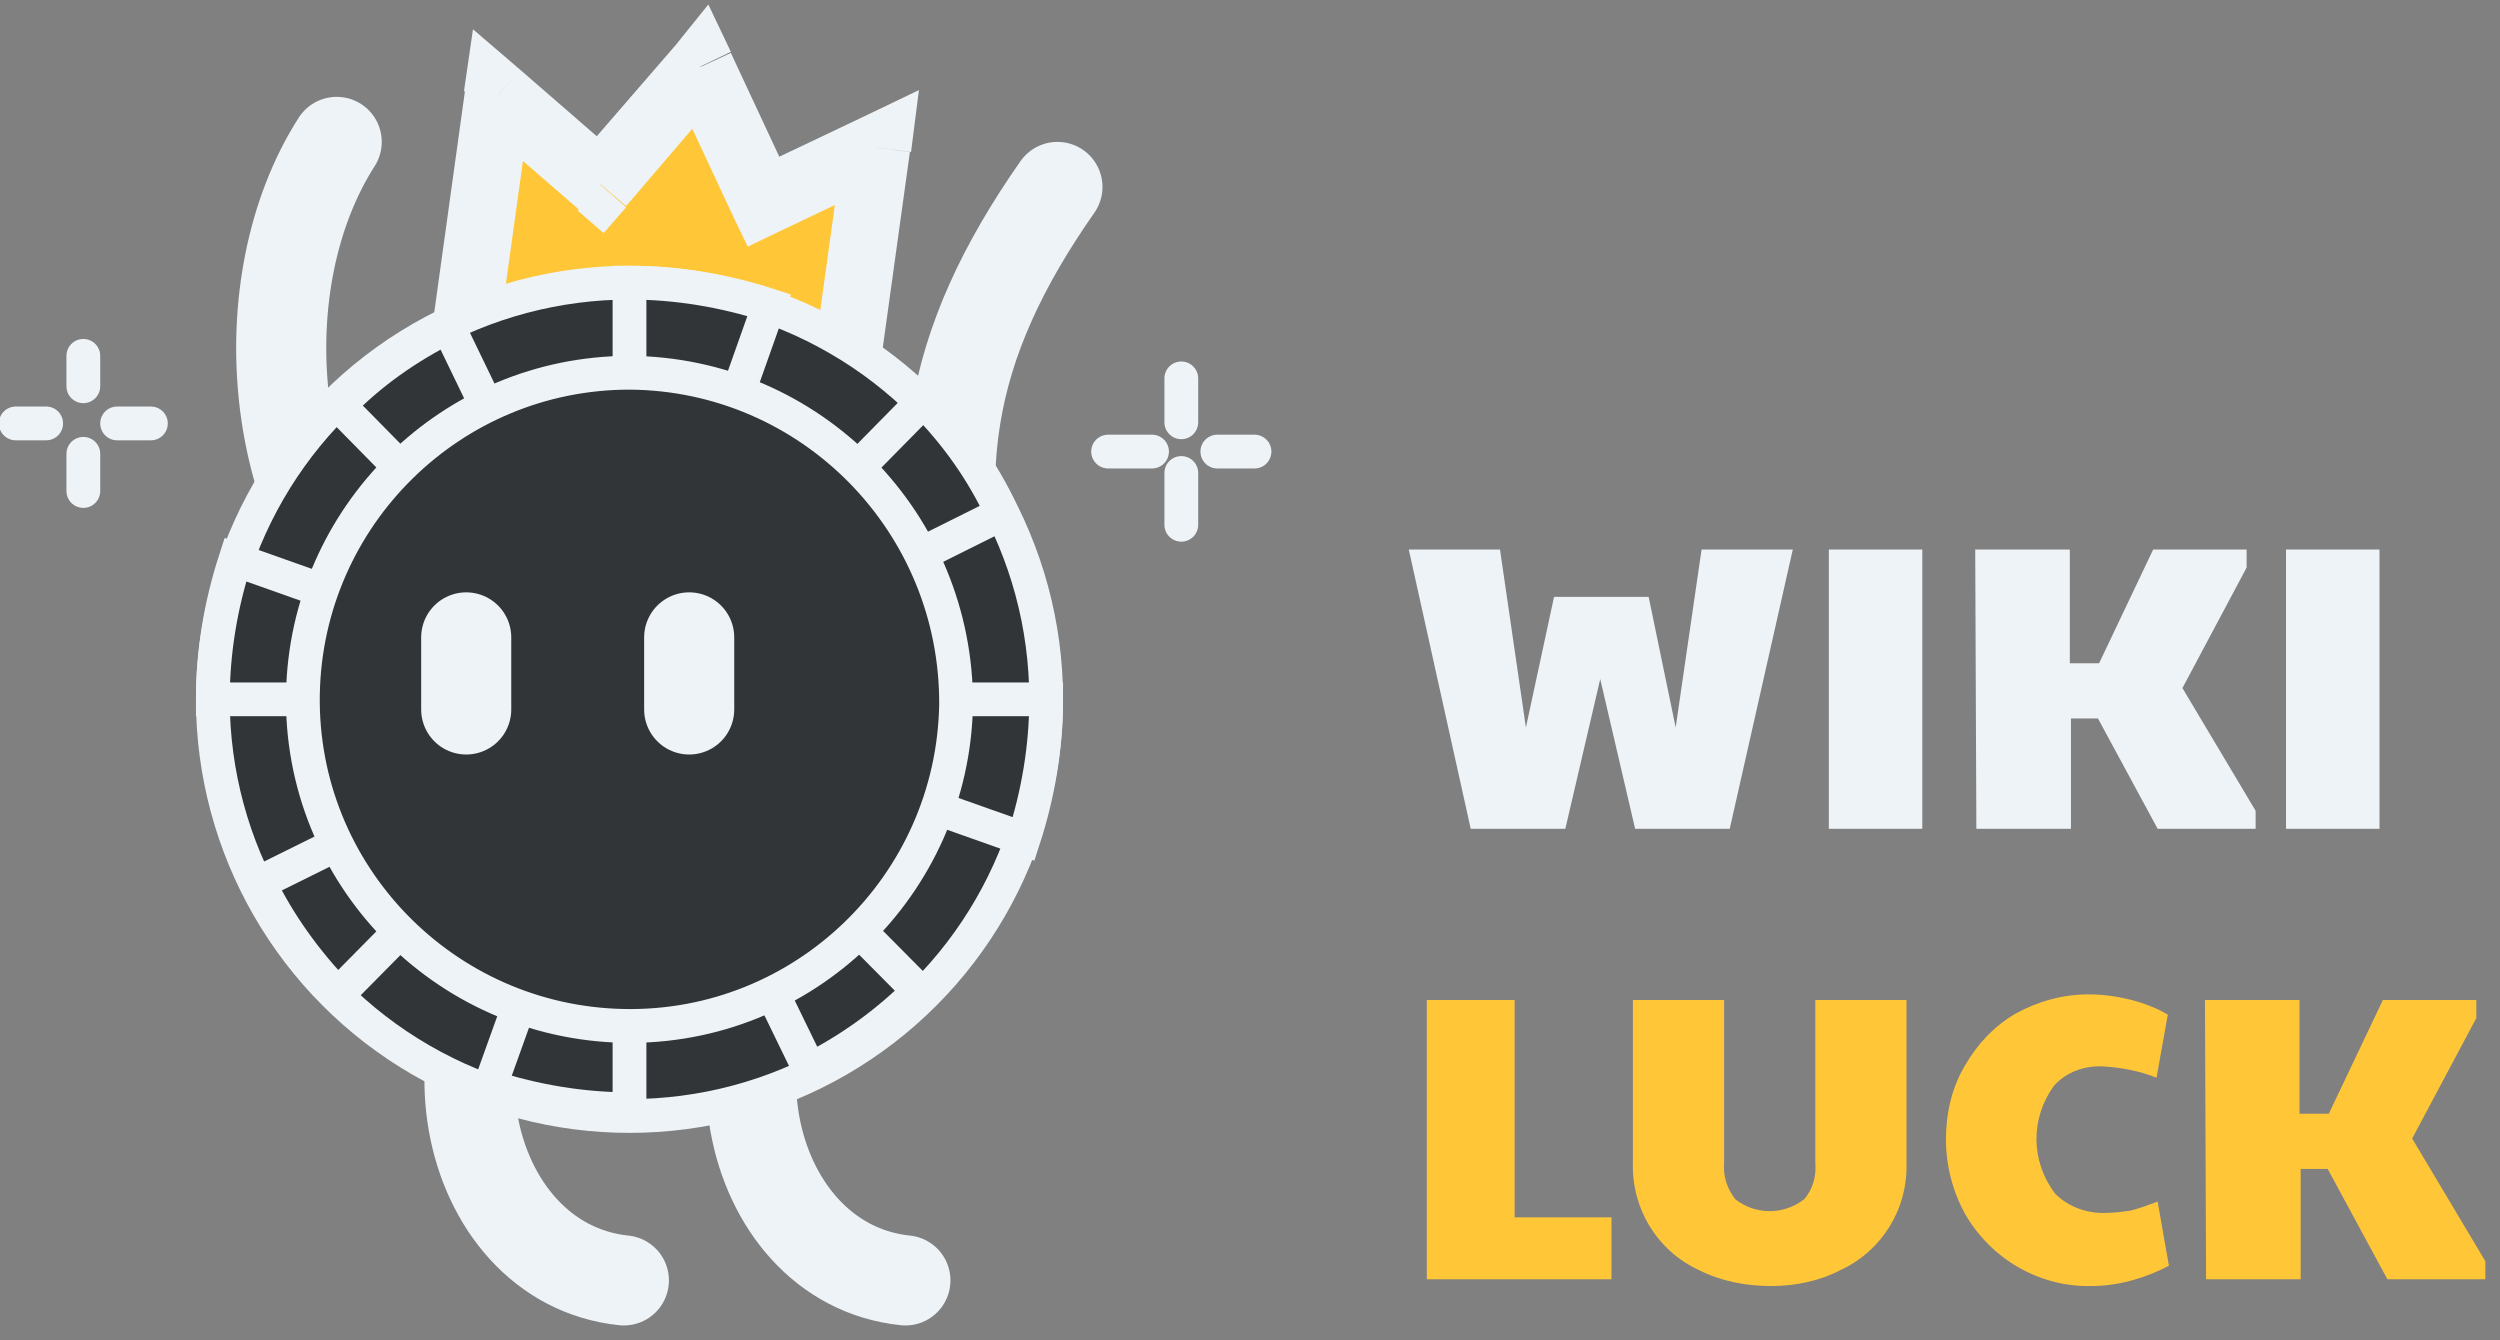 <?xml version="1.0" encoding="utf-8"?>
<!-- Generator: Adobe Illustrator 22.1.0, SVG Export Plug-In . SVG Version: 6.00 Build 0)  -->
<svg version="1.1" id="Слой_1" xmlns="http://www.w3.org/2000/svg" xmlns:xlink="http://www.w3.org/1999/xlink" x="0px" y="0px"
	 viewBox="0 0 222 119" style="enable-background:new 0 0 222 119;" xml:space="preserve">
<rect x="0" y="0" width="222" height="119" fill="#808080" stroke="none"/>
<style type="text/css">
	.st0{fill:#EDF3F7;}
	.st1{fill:#FFC738;}
	.st2{fill:none;stroke:#EDF3F7;stroke-width:8;stroke-linecap:round;}
	.st3{fill:#323538;stroke:#EDF3F7;stroke-width:3;}
	.st4{fill:none;stroke:#EDF3F7;stroke-width:3;stroke-linecap:round;}
</style>
<title>Монтажная область 1</title>
<path class="st0" d="M125.1,48.8h8.1l2.3,15.8L138,53h8.4l2.4,11.6l2.3-15.8h8.1l-5.6,24.8h-8.4l-3.1-13.3l-3.1,13.3h-8.4
	L125.1,48.8z M162.4,48.8h8.3v24.8h-8.3V48.8z M175.4,48.8h8.4v10.1h2.6l4.8-10.1h8.3v1.6l-5.7,10.7l6.5,10.9v1.6h-8.7l-5.3-9.8
	h-2.4v9.8h-8.4L175.4,48.8z M203,48.8h8.3v24.8H203V48.8z"/>
<path class="st1" d="M126.7,88.8h7.8v19.3h8.6v5.5h-16.4V88.8z M157.3,114.2c-2.2,0-4.4-0.4-6.4-1.4c-3.7-1.7-6-5.4-5.9-9.5V88.8
	h8.1v14.5c-0.1,1.2,0.3,2.3,1,3.2c1.8,1.4,4.3,1.4,6.1,0c0.8-0.9,1.1-2.1,1-3.2V88.8h8.1v14.5c0.1,4.1-2.2,7.8-5.9,9.5
	C161.7,113.7,159.5,114.2,157.3,114.2z M185.7,114.2c-4.6,0.1-8.9-2.4-11.2-6.4c-1.1-2-1.7-4.3-1.7-6.6c0-2.3,0.5-4.6,1.7-6.6
	c1.1-1.9,2.6-3.5,4.5-4.6c2-1.1,4.2-1.7,6.5-1.7c1.3,0,2.6,0.2,3.8,0.5c1.1,0.3,2.2,0.7,3.2,1.3l-1,5.6c-1.5-0.6-3.1-0.9-4.7-1
	c-1.7-0.1-3.3,0.5-4.4,1.7c-2.1,2.9-2.1,6.7,0.1,9.6c1.2,1.2,2.9,1.8,4.6,1.7c0.7,0,1.4-0.1,2.1-0.2c0.8-0.2,1.6-0.5,2.4-0.8l1,5.7
	C190.5,113.5,188.1,114.2,185.7,114.2z M195.8,88.8h8.4v10.1h2.6l4.8-10.1h8.3v1.6l-5.7,10.7l6.5,10.9v1.6h-8.7l-5.3-9.8h-2.4v9.8
	h-8.4L195.8,88.8z"/>
<path class="st2" d="M93.9,16.6c-9.8,14-12,26-6.8,43"/>
<path class="st1" d="M67.8,17.9l-5.6-12l-8.9,10.4l-9.1-7.9l-2.9,20.9l33.7,4.6l2.9-20.9L67.8,17.9z"/>
<g>
	<path class="st0" d="M62.2,5.9l2.7-1.3l-2-4.2L60,4L62.2,5.9z M67.8,17.9l-2.7,1.3l1.3,2.7l2.7-1.3L67.8,17.9z M53.3,16.4l-2,2.3
		l2.3,2l2-2.3L53.3,16.4z M44.2,8.5l2-2.3L42,2.6l-0.8,5.5L44.2,8.5z M41.4,29.3l-3-0.4l-0.4,3l3,0.4L41.4,29.3z M75.1,33.9l-0.4,3
		l3,0.4l0.4-3L75.1,33.9z M77.9,13.1l3,0.4L81.6,8l-5,2.4L77.9,13.1z M59.5,7.2l5.6,12l5.4-2.5l-5.6-12L59.5,7.2z M55.6,18.3
		l8.9-10.4L60,4L51,14.4L55.6,18.3z M42.3,10.7l9.1,7.9l3.9-4.5l-9.1-7.9L42.3,10.7z M44.3,29.7l2.9-20.9l-5.9-0.8l-2.9,20.9
		L44.3,29.7z M75.5,31l-33.7-4.6L41,32.3l33.7,4.6L75.5,31z M74.9,12.7l-2.9,20.9l5.9,0.8l2.9-20.9L74.9,12.7z M69.1,20.6l10.1-4.8
		l-2.6-5.4l-10.1,4.8L69.1,20.6z"/>
</g>
<path class="st2" d="M50.1,78.6c-14.1,11.1-9.2,33.6,5.3,35.1"/>
<path class="st2" d="M75.1,78.6c-14.1,11.1-9.2,33.6,5.3,35.1"/>
<path class="st2" d="M29.9,12.6c-8,12.5-6.3,33.4,5.4,43.9"/>
<circle class="st3" cx="55.9" cy="62.1" r="37"/>
<g>
	<path class="st3" d="M55.9,25.1c4.2,0,8.4,0.7,12.4,2l-12.4,35V25.1z"/>
</g>
<g>
	<path class="st3" d="M81.6,88c-2.8,2.8-6.1,5.2-9.7,7L55.9,62.1L81.6,88z"/>
</g>
<g>
	<path class="st3" d="M55.9,98.5c-4.2,0-8.4-0.7-12.4-2l12.4-34.5V98.5z"/>
</g>
<g>
	<path class="st3" d="M92.9,62.1c0,4.2-0.7,8.4-2,12.4l-35-12.4H92.9z"/>
</g>
<g>
	<path class="st3" d="M18.9,62.1c0-4.2,0.7-8.4,2-12.4l35,12.4H18.9z"/>
</g>
<g>
	<path class="st3" d="M30.1,36c2.8-2.9,6.1-5.2,9.7-7l16,33.1L30.1,36z"/>
</g>
<g>
	<path class="st3" d="M30,88.3c-2.8-2.9-5.2-6.2-7-9.9l32.9-16.3L30,88.3z"/>
</g>
<g>
	<path class="st3" d="M82,35.6c2.9,2.9,5.3,6.3,7,10L55.9,62.1L82,35.6z"/>
</g>
<path class="st3" d="M84.9,62.6c-0.3,16-13.5,28.8-29.5,28.5c-16-0.3-28.8-13.5-28.5-29.5c0.3-15.8,13.2-28.5,29-28.5
	C72,33.2,85,46.4,84.9,62.6z"/>
<path class="st2" d="M41.4,56.6V63"/>
<path class="st4" d="M98.4,40.1h3.9 M111.4,40.1h-3.3"/>
<path class="st4" d="M104.9,33.6v3.9 M104.9,46.6V42"/>
<path class="st4" d="M1.4,37.6h2.7 M13.4,37.6h-3"/>
<path class="st4" d="M7.4,31.6v2.7 M7.4,43.6v-3.3"/>
<path class="st2" d="M61.2,56.6V63"/>
</svg>
